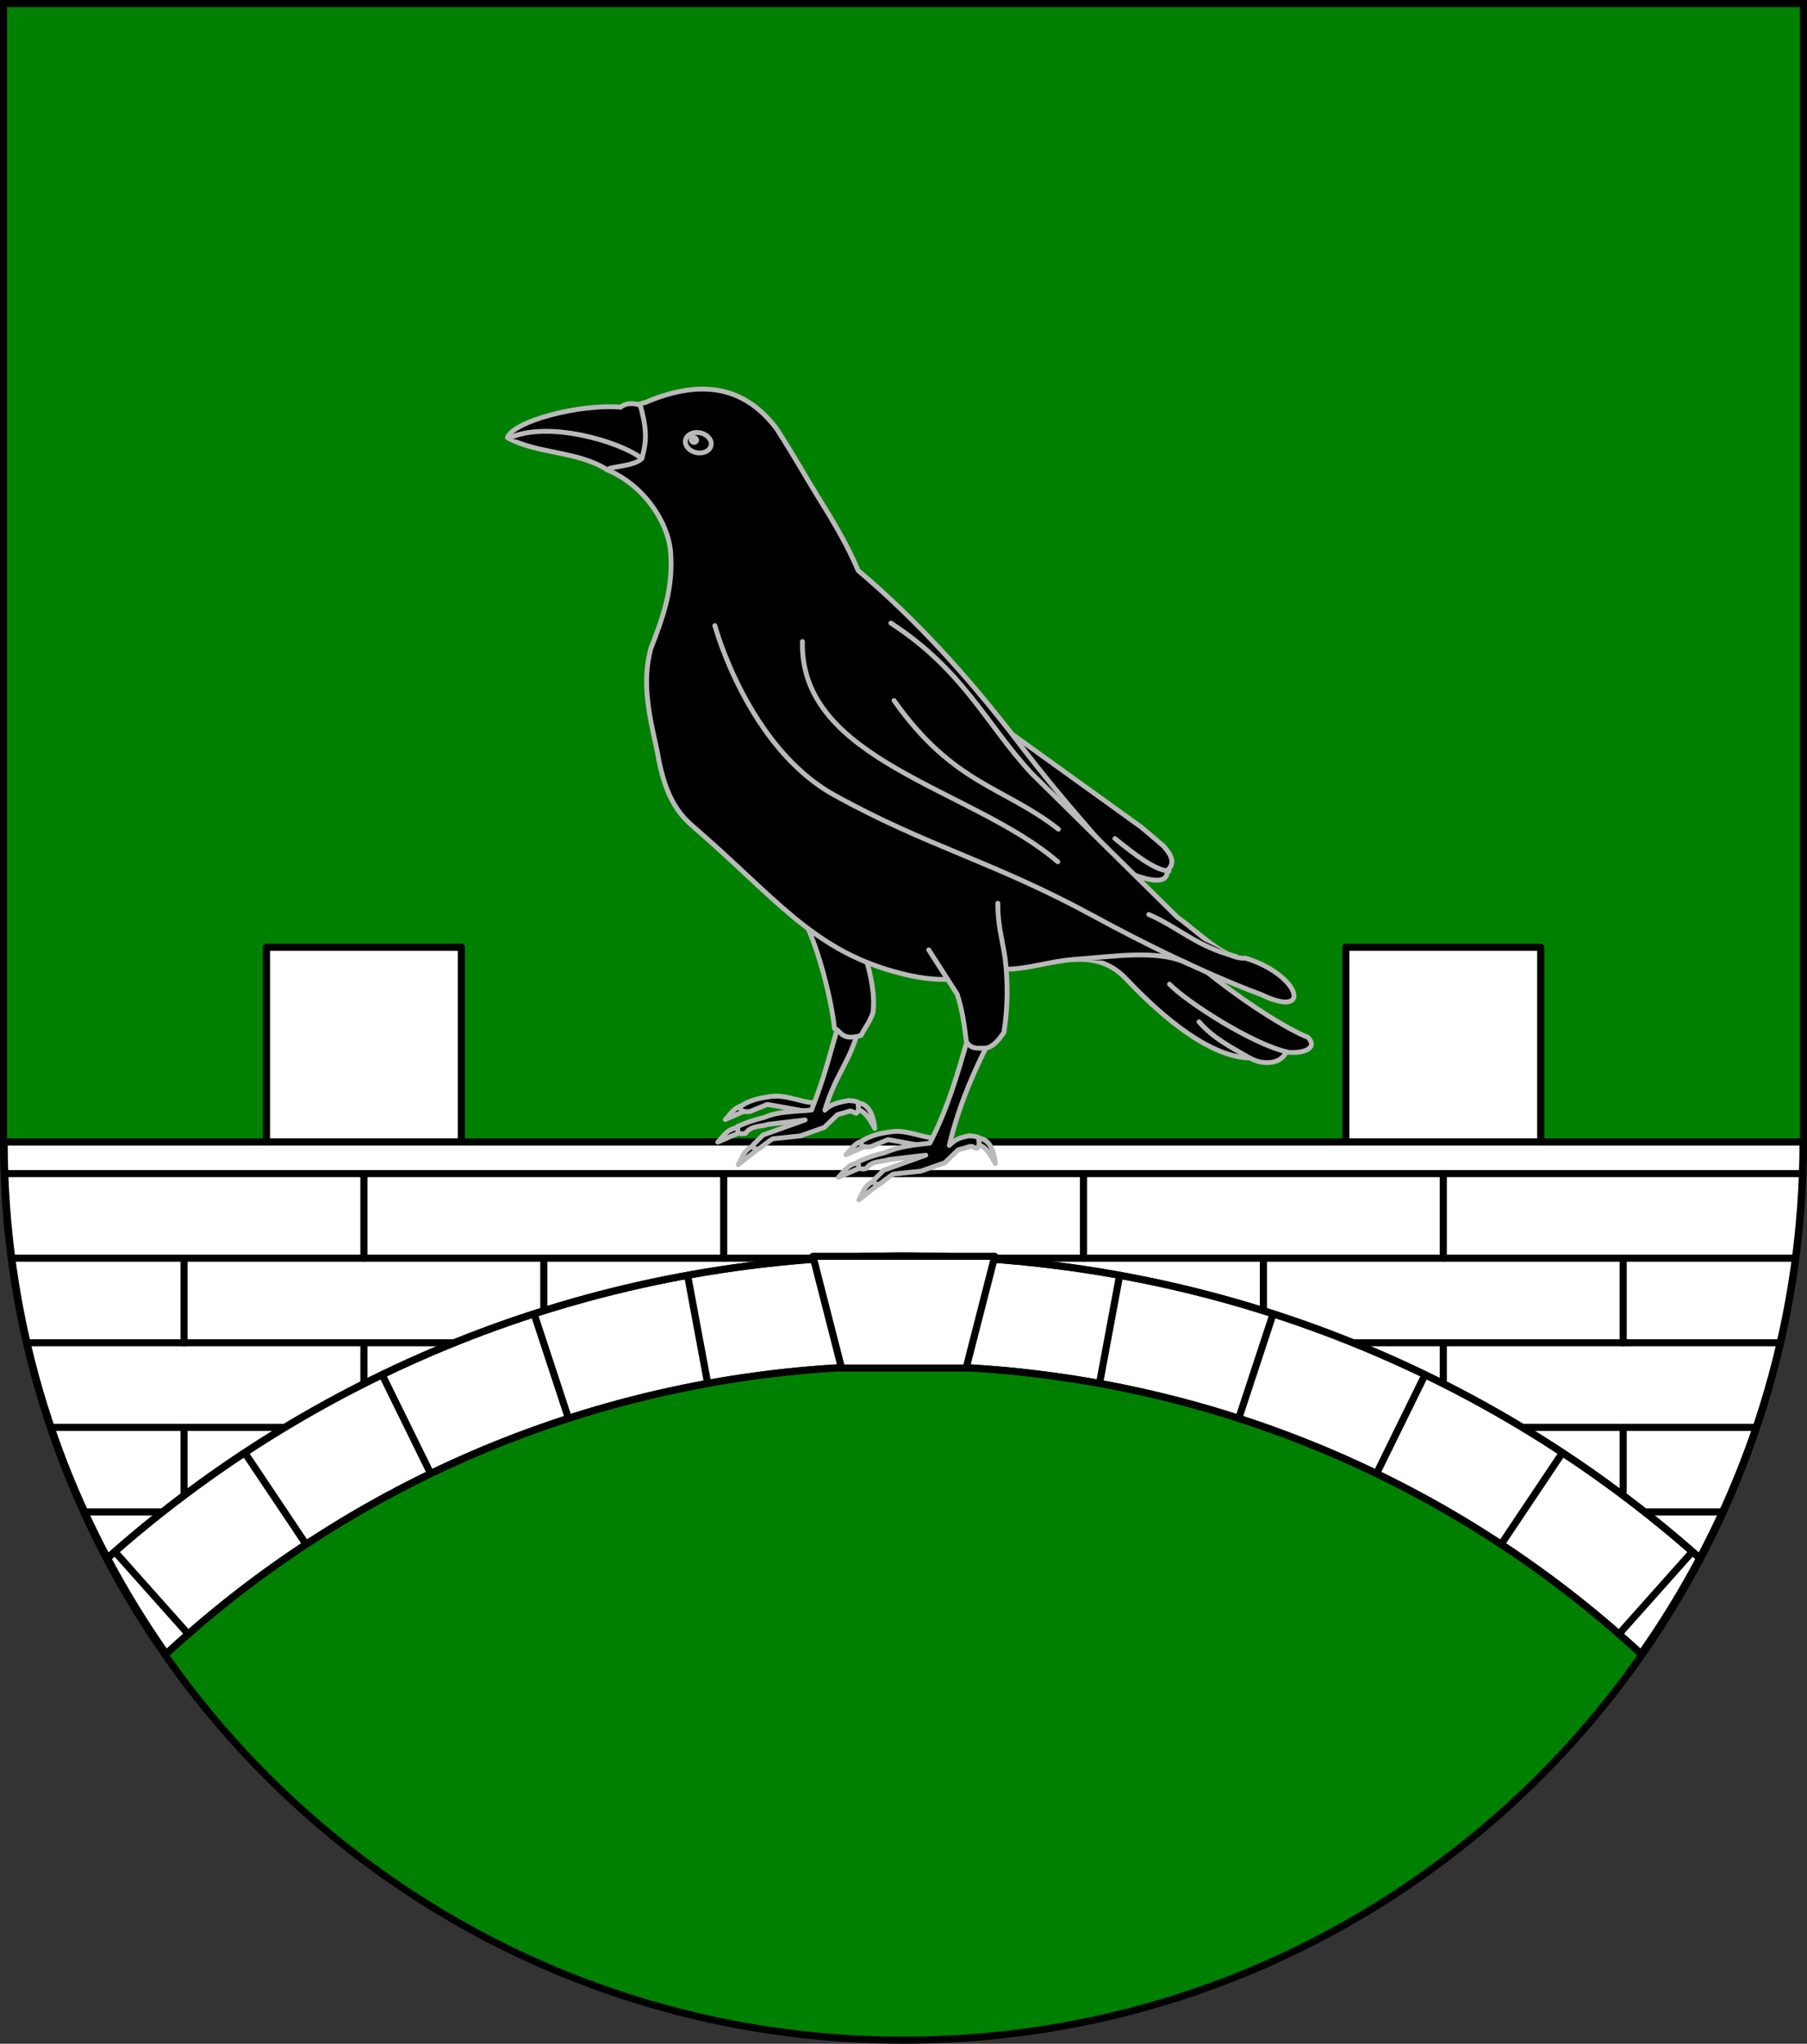 <?xml version="1.0" encoding="UTF-8" standalone="no"?>
<!-- Created with Inkscape (http://www.inkscape.org/) -->

<svg
   xmlns:dc="http://purl.org/dc/elements/1.1/"
   xmlns:cc="http://creativecommons.org/ns#"
   xmlns:rdf="http://www.w3.org/1999/02/22-rdf-syntax-ns#"
   xmlns:svg="http://www.w3.org/2000/svg"
   xmlns="http://www.w3.org/2000/svg"
   xmlns:xlink="http://www.w3.org/1999/xlink"
   xmlns:sodipodi="http://sodipodi.sourceforge.net/DTD/sodipodi-0.dtd"
   xmlns:inkscape="http://www.inkscape.org/namespaces/inkscape"
   width="763"
   height="863"
   id="svg2"
   version="1.1"
   inkscape:version="0.47 r22583"
   sodipodi:docname="Wappen Baronie Rabensbrück.svg">
  <rect width="100%" height="100%" fill="#333333" stroke="none"/>
  <defs
     id="defs4">
    <inkscape:perspective
       sodipodi:type="inkscape:persp3d"
       inkscape:vp_x="0 : 526.18109 : 1"
       inkscape:vp_y="0 : 1000 : 0"
       inkscape:vp_z="744.09448 : 526.18109 : 1"
       inkscape:persp3d-origin="372.04724 : 350.78739 : 1"
       id="perspective10" />
    <inkscape:perspective
       id="perspective2828"
       inkscape:persp3d-origin="0.5 : 0.33333333 : 1"
       inkscape:vp_z="1 : 0.5 : 1"
       inkscape:vp_y="0 : 1000 : 0"
       inkscape:vp_x="0 : 0.5 : 1"
       sodipodi:type="inkscape:persp3d" />
    <inkscape:perspective
       id="perspective2828-7"
       inkscape:persp3d-origin="0.5 : 0.33333333 : 1"
       inkscape:vp_z="1 : 0.5 : 1"
       inkscape:vp_y="0 : 1000 : 0"
       inkscape:vp_x="0 : 0.5 : 1"
       sodipodi:type="inkscape:persp3d" />
    <inkscape:perspective
       id="perspective3640"
       inkscape:persp3d-origin="0.5 : 0.33333333 : 1"
       inkscape:vp_z="1 : 0.5 : 1"
       inkscape:vp_y="0 : 1000 : 0"
       inkscape:vp_x="0 : 0.5 : 1"
       sodipodi:type="inkscape:persp3d" />
    <inkscape:perspective
       id="perspective3670"
       inkscape:persp3d-origin="0.5 : 0.33333333 : 1"
       inkscape:vp_z="1 : 0.5 : 1"
       inkscape:vp_y="0 : 1000 : 0"
       inkscape:vp_x="0 : 0.5 : 1"
       sodipodi:type="inkscape:persp3d" />
    <inkscape:perspective
       id="perspective3693"
       inkscape:persp3d-origin="0.5 : 0.33333333 : 1"
       inkscape:vp_z="1 : 0.5 : 1"
       inkscape:vp_y="0 : 1000 : 0"
       inkscape:vp_x="0 : 0.5 : 1"
       sodipodi:type="inkscape:persp3d" />
    <inkscape:perspective
       id="perspective3720"
       inkscape:persp3d-origin="0.5 : 0.33333333 : 1"
       inkscape:vp_z="1 : 0.5 : 1"
       inkscape:vp_y="0 : 1000 : 0"
       inkscape:vp_x="0 : 0.5 : 1"
       sodipodi:type="inkscape:persp3d" />
    <inkscape:perspective
       id="perspective3747"
       inkscape:persp3d-origin="0.5 : 0.33333333 : 1"
       inkscape:vp_z="1 : 0.5 : 1"
       inkscape:vp_y="0 : 1000 : 0"
       inkscape:vp_x="0 : 0.5 : 1"
       sodipodi:type="inkscape:persp3d" />
    <inkscape:perspective
       id="perspective3763"
       inkscape:persp3d-origin="0.5 : 0.33333333 : 1"
       inkscape:vp_z="1 : 0.5 : 1"
       inkscape:vp_y="0 : 1000 : 0"
       inkscape:vp_x="0 : 0.5 : 1"
       sodipodi:type="inkscape:persp3d" />
    <inkscape:perspective
       id="perspective3792"
       inkscape:persp3d-origin="0.5 : 0.33333333 : 1"
       inkscape:vp_z="1 : 0.5 : 1"
       inkscape:vp_y="0 : 1000 : 0"
       inkscape:vp_x="0 : 0.5 : 1"
       sodipodi:type="inkscape:persp3d" />
    <inkscape:perspective
       id="perspective3814"
       inkscape:persp3d-origin="0.5 : 0.33333333 : 1"
       inkscape:vp_z="1 : 0.5 : 1"
       inkscape:vp_y="0 : 1000 : 0"
       inkscape:vp_x="0 : 0.5 : 1"
       sodipodi:type="inkscape:persp3d" />
    <inkscape:perspective
       id="perspective3841"
       inkscape:persp3d-origin="0.5 : 0.33333333 : 1"
       inkscape:vp_z="1 : 0.5 : 1"
       inkscape:vp_y="0 : 1000 : 0"
       inkscape:vp_x="0 : 0.5 : 1"
       sodipodi:type="inkscape:persp3d" />
    <inkscape:perspective
       id="perspective3841-5"
       inkscape:persp3d-origin="0.5 : 0.33333333 : 1"
       inkscape:vp_z="1 : 0.5 : 1"
       inkscape:vp_y="0 : 1000 : 0"
       inkscape:vp_x="0 : 0.5 : 1"
       sodipodi:type="inkscape:persp3d" />
    <inkscape:perspective
       id="perspective3872"
       inkscape:persp3d-origin="0.5 : 0.33333333 : 1"
       inkscape:vp_z="1 : 0.5 : 1"
       inkscape:vp_y="0 : 1000 : 0"
       inkscape:vp_x="0 : 0.5 : 1"
       sodipodi:type="inkscape:persp3d" />
    <inkscape:perspective
       id="perspective3898"
       inkscape:persp3d-origin="0.5 : 0.33333333 : 1"
       inkscape:vp_z="1 : 0.5 : 1"
       inkscape:vp_y="0 : 1000 : 0"
       inkscape:vp_x="0 : 0.5 : 1"
       sodipodi:type="inkscape:persp3d" />
    <inkscape:perspective
       id="perspective3920"
       inkscape:persp3d-origin="0.5 : 0.33333333 : 1"
       inkscape:vp_z="1 : 0.5 : 1"
       inkscape:vp_y="0 : 1000 : 0"
       inkscape:vp_x="0 : 0.5 : 1"
       sodipodi:type="inkscape:persp3d" />
    <inkscape:perspective
       id="perspective2860"
       inkscape:persp3d-origin="0.5 : 0.33333333 : 1"
       inkscape:vp_z="1 : 0.5 : 1"
       inkscape:vp_y="0 : 1000 : 0"
       inkscape:vp_x="0 : 0.5 : 1"
       sodipodi:type="inkscape:persp3d" />
    <inkscape:perspective
       id="perspective3672"
       inkscape:persp3d-origin="0.5 : 0.33333333 : 1"
       inkscape:vp_z="1 : 0.5 : 1"
       inkscape:vp_y="0 : 1000 : 0"
       inkscape:vp_x="0 : 0.5 : 1"
       sodipodi:type="inkscape:persp3d" />
    <inkscape:perspective
       id="perspective3695"
       inkscape:persp3d-origin="0.5 : 0.33333333 : 1"
       inkscape:vp_z="1 : 0.5 : 1"
       inkscape:vp_y="0 : 1000 : 0"
       inkscape:vp_x="0 : 0.5 : 1"
       sodipodi:type="inkscape:persp3d" />
    <inkscape:perspective
       id="perspective3261"
       inkscape:persp3d-origin="0.5 : 0.33333333 : 1"
       inkscape:vp_z="1 : 0.5 : 1"
       inkscape:vp_y="0 : 1000 : 0"
       inkscape:vp_x="0 : 0.5 : 1"
       sodipodi:type="inkscape:persp3d" />
    <inkscape:perspective
       id="perspective2828-1"
       inkscape:persp3d-origin="0.5 : 0.33333333 : 1"
       inkscape:vp_z="1 : 0.5 : 1"
       inkscape:vp_y="0 : 1000 : 0"
       inkscape:vp_x="0 : 0.5 : 1"
       sodipodi:type="inkscape:persp3d" />
    <inkscape:perspective
       id="perspective3652"
       inkscape:persp3d-origin="0.5 : 0.33333333 : 1"
       inkscape:vp_z="1 : 0.5 : 1"
       inkscape:vp_y="0 : 1000 : 0"
       inkscape:vp_x="0 : 0.5 : 1"
       sodipodi:type="inkscape:persp3d" />
    <inkscape:perspective
       id="perspective3652-2"
       inkscape:persp3d-origin="0.5 : 0.33333333 : 1"
       inkscape:vp_z="1 : 0.5 : 1"
       inkscape:vp_y="0 : 1000 : 0"
       inkscape:vp_x="0 : 0.5 : 1"
       sodipodi:type="inkscape:persp3d" />
    <inkscape:perspective
       id="perspective3652-5"
       inkscape:persp3d-origin="0.5 : 0.33333333 : 1"
       inkscape:vp_z="1 : 0.5 : 1"
       inkscape:vp_y="0 : 1000 : 0"
       inkscape:vp_x="0 : 0.5 : 1"
       sodipodi:type="inkscape:persp3d" />
    <inkscape:perspective
       id="perspective3727"
       inkscape:persp3d-origin="0.5 : 0.33333333 : 1"
       inkscape:vp_z="1 : 0.5 : 1"
       inkscape:vp_y="0 : 1000 : 0"
       inkscape:vp_x="0 : 0.5 : 1"
       sodipodi:type="inkscape:persp3d" />
    <inkscape:perspective
       id="perspective3843"
       inkscape:persp3d-origin="0.5 : 0.33333333 : 1"
       inkscape:vp_z="1 : 0.5 : 1"
       inkscape:vp_y="0 : 1000 : 0"
       inkscape:vp_x="0 : 0.5 : 1"
       sodipodi:type="inkscape:persp3d" />
    <inkscape:perspective
       id="perspective3970"
       inkscape:persp3d-origin="0.5 : 0.33333333 : 1"
       inkscape:vp_z="1 : 0.5 : 1"
       inkscape:vp_y="0 : 1000 : 0"
       inkscape:vp_x="0 : 0.5 : 1"
       sodipodi:type="inkscape:persp3d" />
    <inkscape:perspective
       id="perspective4007"
       inkscape:persp3d-origin="0.5 : 0.33333333 : 1"
       inkscape:vp_z="1 : 0.5 : 1"
       inkscape:vp_y="0 : 1000 : 0"
       inkscape:vp_x="0 : 0.5 : 1"
       sodipodi:type="inkscape:persp3d" />
    <inkscape:perspective
       id="perspective4062"
       inkscape:persp3d-origin="0.5 : 0.33333333 : 1"
       inkscape:vp_z="1 : 0.5 : 1"
       inkscape:vp_y="0 : 1000 : 0"
       inkscape:vp_x="0 : 0.5 : 1"
       sodipodi:type="inkscape:persp3d" />
    <inkscape:perspective
       id="perspective4153"
       inkscape:persp3d-origin="0.5 : 0.33333333 : 1"
       inkscape:vp_z="1 : 0.5 : 1"
       inkscape:vp_y="0 : 1000 : 0"
       inkscape:vp_x="0 : 0.5 : 1"
       sodipodi:type="inkscape:persp3d" />
    <inkscape:perspective
       id="perspective4316"
       inkscape:persp3d-origin="0.5 : 0.33333333 : 1"
       inkscape:vp_z="1 : 0.5 : 1"
       inkscape:vp_y="0 : 1000 : 0"
       inkscape:vp_x="0 : 0.5 : 1"
       sodipodi:type="inkscape:persp3d" />
    <inkscape:perspective
       id="perspective4316-9"
       inkscape:persp3d-origin="0.5 : 0.33333333 : 1"
       inkscape:vp_z="1 : 0.5 : 1"
       inkscape:vp_y="0 : 1000 : 0"
       inkscape:vp_x="0 : 0.5 : 1"
       sodipodi:type="inkscape:persp3d" />
    <inkscape:perspective
       id="perspective2898"
       inkscape:persp3d-origin="0.5 : 0.33333333 : 1"
       inkscape:vp_z="1 : 0.5 : 1"
       inkscape:vp_y="0 : 1000 : 0"
       inkscape:vp_x="0 : 0.5 : 1"
       sodipodi:type="inkscape:persp3d" />
    <inkscape:perspective
       id="perspective3337"
       inkscape:persp3d-origin="0.5 : 0.33333333 : 1"
       inkscape:vp_z="1 : 0.5 : 1"
       inkscape:vp_y="0 : 1000 : 0"
       inkscape:vp_x="0 : 0.5 : 1"
       sodipodi:type="inkscape:persp3d" />
    <inkscape:perspective
       id="perspective3373"
       inkscape:persp3d-origin="0.5 : 0.33333333 : 1"
       inkscape:vp_z="1 : 0.5 : 1"
       inkscape:vp_y="0 : 1000 : 0"
       inkscape:vp_x="0 : 0.5 : 1"
       sodipodi:type="inkscape:persp3d" />
    <inkscape:perspective
       id="perspective2996"
       inkscape:persp3d-origin="0.5 : 0.33333333 : 1"
       inkscape:vp_z="1 : 0.5 : 1"
       inkscape:vp_y="0 : 1000 : 0"
       inkscape:vp_x="0 : 0.5 : 1"
       sodipodi:type="inkscape:persp3d" />
    <inkscape:perspective
       id="perspective3149"
       inkscape:persp3d-origin="0.5 : 0.33333333 : 1"
       inkscape:vp_z="1 : 0.5 : 1"
       inkscape:vp_y="0 : 1000 : 0"
       inkscape:vp_x="0 : 0.5 : 1"
       sodipodi:type="inkscape:persp3d" />
    <inkscape:perspective
       id="perspective3758"
       inkscape:persp3d-origin="0.5 : 0.33333333 : 1"
       inkscape:vp_z="1 : 0.5 : 1"
       inkscape:vp_y="0 : 1000 : 0"
       inkscape:vp_x="0 : 0.5 : 1"
       sodipodi:type="inkscape:persp3d" />
    <inkscape:perspective
       id="perspective3742"
       inkscape:persp3d-origin="0.5 : 0.33333333 : 1"
       inkscape:vp_z="1 : 0.5 : 1"
       inkscape:vp_y="0 : 1000 : 0"
       inkscape:vp_x="0 : 0.5 : 1"
       sodipodi:type="inkscape:persp3d" />
    <inkscape:perspective
       id="perspective3773"
       inkscape:persp3d-origin="0.5 : 0.33333333 : 1"
       inkscape:vp_z="1 : 0.5 : 1"
       inkscape:vp_y="0 : 1000 : 0"
       inkscape:vp_x="0 : 0.5 : 1"
       sodipodi:type="inkscape:persp3d" />
    <inkscape:perspective
       id="perspective3884"
       inkscape:persp3d-origin="0.5 : 0.33333333 : 1"
       inkscape:vp_z="1 : 0.5 : 1"
       inkscape:vp_y="0 : 1000 : 0"
       inkscape:vp_x="0 : 0.5 : 1"
       sodipodi:type="inkscape:persp3d" />
    <inkscape:perspective
       id="perspective3020"
       inkscape:persp3d-origin="0.5 : 0.33333333 : 1"
       inkscape:vp_z="1 : 0.5 : 1"
       inkscape:vp_y="0 : 1000 : 0"
       inkscape:vp_x="0 : 0.5 : 1"
       sodipodi:type="inkscape:persp3d" />
    <inkscape:perspective
       sodipodi:type="inkscape:persp3d"
       inkscape:vp_x="0 : 396 : 1"
       inkscape:vp_y="0 : 1000 : 0"
       inkscape:vp_z="612 : 396 : 1"
       inkscape:persp3d-origin="306 : 264 : 1"
       id="perspective2781" />
    <linearGradient
       id="linearGradient2955">
      <stop
         id="stop2965"
         offset="0"
         style="stop-color:white;stop-opacity:0;" />
      <stop
         id="stop2959"
         offset="1"
         style="stop-color:black;stop-opacity:0.646;" />
    </linearGradient>
    <linearGradient
       id="linearGradient2893">
      <stop
         id="stop2895"
         offset="0"
         style="stop-color:#ffffff;stop-opacity:0.314;" />
      <stop
         style="stop-color:#ffffff;stop-opacity:0.251;"
         offset="0.19"
         id="stop2897" />
      <stop
         id="stop2901"
         offset="0.6"
         style="stop-color:#6b6b6b;stop-opacity:0.125;" />
      <stop
         id="stop2899"
         offset="1"
         style="stop-color:#000000;stop-opacity:0.125;" />
    </linearGradient>
    <inkscape:perspective
       id="perspective28"
       inkscape:persp3d-origin="301.5 : 254.33333 : 1"
       inkscape:vp_z="603 : 381.5 : 1"
       inkscape:vp_y="0 : 1000 : 0"
       inkscape:vp_x="0 : 381.5 : 1"
       sodipodi:type="inkscape:persp3d" />
    <radialGradient
       gradientTransform="matrix(1.353,0,0,1.349,-77.629,-85.747)"
       gradientUnits="userSpaceOnUse"
       xlink:href="#linearGradient2893-0"
       id="radialGradient3163"
       fy="226.331"
       fx="221.445"
       r="300"
       cy="226.331"
       cx="221.445" />
    <linearGradient
       id="linearGradient2893-0">
      <stop
         id="stop2895-9"
         offset="0"
         style="stop-color:#ffffff;stop-opacity:0.314" />
      <stop
         id="stop2897-4"
         offset="0.19"
         style="stop-color:#ffffff;stop-opacity:0.251" />
      <stop
         id="stop2901-8"
         offset="0.6"
         style="stop-color:#6b6b6b;stop-opacity:0.125" />
      <stop
         id="stop2899-8"
         offset="1"
         style="stop-color:#000000;stop-opacity:0.125" />
    </linearGradient>
    <inkscape:perspective
       id="perspective3572"
       inkscape:persp3d-origin="300 : 220 : 1"
       inkscape:vp_z="600 : 330 : 1"
       inkscape:vp_y="0 : 1000 : 0"
       inkscape:vp_x="0 : 330 : 1"
       sodipodi:type="inkscape:persp3d" />
  </defs>
  <sodipodi:namedview
     id="base"
     pagecolor="#ffffff"
     bordercolor="#666666"
     borderopacity="1.0"
     inkscape:pageopacity="0.0"
     inkscape:pageshadow="2"
     inkscape:zoom="0.98994949"
     inkscape:cx="297.57649"
     inkscape:cy="420.59328"
     inkscape:document-units="px"
     inkscape:current-layer="layer1"
     showgrid="true"
     inkscape:window-width="1920"
     inkscape:window-height="1138"
     inkscape:window-x="-8"
     inkscape:window-y="-8"
     inkscape:window-maximized="1"
     inkscape:snap-grids="true"
     showguides="true"
     inkscape:guide-bbox="true">
    <inkscape:grid
       type="xygrid"
       id="grid2816"
       empspacing="5"
       visible="true"
       enabled="true"
       snapvisiblegridlinesonly="true" />
    <sodipodi:guide
       orientation="0,1"
       position="-140,880"
       id="guide3657" />
  </sodipodi:namedview>
  <g
     inkscape:label="Ebene 1"
     inkscape:groupmode="layer"
     id="layer1"
     transform="translate(-1.644,-192.036)">
    <path
       style="fill:#008000;fill-opacity:1;stroke:#000000;stroke-width:3;stroke-miterlimit:4;stroke-opacity:1;stroke-dasharray:none"
       d="m 3.144,193.536 0,480 c 0,209.868 170.132,380 380,380 209.868,0 380,-170.132 380,-380 l 0,-480 -760,0 z"
       id="path2850" />
    <g
       id="g3431"
       transform="matrix(1.009,0,0,1,-2.048,-12)"
       style="stroke:#000000;stroke-opacity:1;stroke-width:2.987;stroke-miterlimit:4;stroke-dasharray:none">
      <rect
         id="rect2673"
         height="89.71"
         width="81.554"
         y="604.038"
         x="566.866"
         style="fill:#ffffff;stroke:#000000;stroke-width:2.987;stroke-linecap:round;stroke-linejoin:round;stroke-opacity:1;stroke-miterlimit:4;stroke-dasharray:none" />
      <rect
         id="rect2675"
         height="89.71"
         width="81.554"
         y="604.038"
         x="115.179"
         style="fill:#ffffff;stroke:#000000;stroke-width:2.987;stroke-linecap:round;stroke-linejoin:round;stroke-opacity:1;stroke-miterlimit:4;stroke-dasharray:none" />
      <path
         id="path2679"
         d="m 381.8,757.319 c 39.788,0 189.256,0.006 320.168,127.453 35.614,-57.689 56.203,-125.704 56.233,-198.552 l -752.804,0 C 5.429,759.069 26.018,827.083 61.631,884.772 192.544,757.325 342.012,757.319 381.8,757.319 z"
         style="fill:#ffffff;stroke:#000000;stroke-opacity:1;stroke-width:2.987;stroke-miterlimit:4;stroke-dasharray:none" />
      <line
         style="fill:none;stroke:#000000;stroke-width:2.987;stroke-linecap:round;stroke-linejoin:round;stroke-opacity:1;stroke-miterlimit:4;stroke-dasharray:none"
         x1="39.07"
         y1="842.469"
         x2="71.726"
         y2="842.469"
         id="line2683" />
      <line
         style="fill:none;stroke:#000000;stroke-width:2.987;stroke-linecap:round;stroke-linejoin:round;stroke-opacity:1;stroke-miterlimit:4;stroke-dasharray:none"
         x1="25.013"
         y1="806.753"
         x2="122.914"
         y2="806.753"
         id="line2685" />
      <line
         style="fill:none;stroke:#000000;stroke-width:2.987;stroke-linecap:round;stroke-linejoin:round;stroke-opacity:1;stroke-miterlimit:4;stroke-dasharray:none"
         x1="14.957"
         y1="771.036"
         x2="193.772"
         y2="771.036"
         id="line2687" />
      <line
         style="fill:none;stroke:#000000;stroke-width:2.987;stroke-linecap:round;stroke-linejoin:round;stroke-opacity:1;stroke-miterlimit:4;stroke-dasharray:none"
         x1="8.569"
         y1="735.321"
         x2="344.009"
         y2="735.321"
         id="line2689" />
      <line
         style="fill:none;stroke:#000000;stroke-width:2.987;stroke-linecap:round;stroke-linejoin:round;stroke-opacity:1;stroke-miterlimit:4;stroke-dasharray:none"
         x1="724.529"
         y1="842.469"
         x2="691.874"
         y2="842.469"
         id="line2693" />
      <line
         style="fill:none;stroke:#000000;stroke-width:2.987;stroke-linecap:round;stroke-linejoin:round;stroke-opacity:1;stroke-miterlimit:4;stroke-dasharray:none"
         x1="738.585"
         y1="806.753"
         x2="640.685"
         y2="806.753"
         id="line2695" />
      <line
         style="fill:none;stroke:#000000;stroke-width:2.987;stroke-linecap:round;stroke-linejoin:round;stroke-opacity:1;stroke-miterlimit:4;stroke-dasharray:none"
         x1="748.643"
         y1="771.036"
         x2="569.826"
         y2="771.036"
         id="line2697" />
      <line
         style="fill:none;stroke:#000000;stroke-width:2.987;stroke-linecap:round;stroke-linejoin:round;stroke-opacity:1;stroke-miterlimit:4;stroke-dasharray:none"
         x1="755.031"
         y1="735.321"
         x2="419.591"
         y2="735.321"
         id="line2699" />
      <line
         style="fill:none;stroke:#000000;stroke-width:2.987;stroke-linecap:round;stroke-linejoin:round;stroke-opacity:1;stroke-miterlimit:4;stroke-dasharray:none"
         x1="155.958"
         y1="735.321"
         x2="155.958"
         y2="699.604"
         id="line2703" />
      <line
         style="fill:none;stroke:#000000;stroke-width:2.987;stroke-linecap:round;stroke-linejoin:round;stroke-opacity:1;stroke-miterlimit:4;stroke-dasharray:none"
         x1="306.519"
         y1="735.321"
         x2="306.519"
         y2="699.604"
         id="line2705" />
      <line
         style="fill:none;stroke:#000000;stroke-width:2.987;stroke-linecap:round;stroke-linejoin:round;stroke-opacity:1;stroke-miterlimit:4;stroke-dasharray:none"
         x1="457.081"
         y1="735.321"
         x2="457.081"
         y2="699.604"
         id="line2707" />
      <line
         style="fill:none;stroke:#000000;stroke-width:2.987;stroke-linecap:round;stroke-linejoin:round;stroke-opacity:1;stroke-miterlimit:4;stroke-dasharray:none"
         x1="607.643"
         y1="735.321"
         x2="607.643"
         y2="699.604"
         id="line2709" />
      <line
         style="fill:none;stroke:#000000;stroke-width:2.987;stroke-linecap:round;stroke-linejoin:round;stroke-opacity:1;stroke-miterlimit:4;stroke-dasharray:none"
         x1="80.677"
         y1="735.321"
         x2="80.677"
         y2="771.036"
         id="line2711" />
      <line
         style="fill:none;stroke:#000000;stroke-width:2.987;stroke-linecap:round;stroke-linejoin:round;stroke-opacity:1;stroke-miterlimit:4;stroke-dasharray:none"
         x1="231.238"
         y1="735.321"
         x2="231.238"
         y2="757.502"
         id="line2713" />
      <line
         style="fill:none;stroke:#000000;stroke-width:2.987;stroke-linecap:round;stroke-linejoin:round;stroke-opacity:1;stroke-miterlimit:4;stroke-dasharray:none"
         x1="532.363"
         y1="735.321"
         x2="532.363"
         y2="757.502"
         id="line2715" />
      <line
         style="fill:none;stroke:#000000;stroke-width:2.987;stroke-linecap:round;stroke-linejoin:round;stroke-opacity:1;stroke-miterlimit:4;stroke-dasharray:none"
         x1="682.925"
         y1="735.321"
         x2="682.925"
         y2="771.036"
         id="line2717" />
      <line
         style="fill:none;stroke:#000000;stroke-width:2.987;stroke-linecap:round;stroke-linejoin:round;stroke-opacity:1;stroke-miterlimit:4;stroke-dasharray:none"
         x1="607.643"
         y1="771.036"
         x2="607.643"
         y2="788.327"
         id="line2719" />
      <line
         style="fill:none;stroke:#000000;stroke-width:2.987;stroke-linecap:round;stroke-linejoin:round;stroke-opacity:1;stroke-miterlimit:4;stroke-dasharray:none"
         x1="155.958"
         y1="771.036"
         x2="155.958"
         y2="788.326"
         id="line2721" />
      <line
         style="fill:none;stroke:#000000;stroke-width:2.987;stroke-linecap:round;stroke-linejoin:round;stroke-opacity:1;stroke-miterlimit:4;stroke-dasharray:none"
         x1="80.677"
         y1="806.753"
         x2="80.677"
         y2="835.519"
         id="line2723" />
      <line
         style="fill:none;stroke:#000000;stroke-width:2.987;stroke-linecap:round;stroke-linejoin:round;stroke-opacity:1;stroke-miterlimit:4;stroke-dasharray:none"
         x1="682.925"
         y1="806.753"
         x2="682.925"
         y2="833.929"
         id="line2725" />
      <line
         style="fill:none;stroke:#000000;stroke-width:2.987;stroke-linecap:round;stroke-linejoin:round;stroke-opacity:1;stroke-miterlimit:4;stroke-dasharray:none"
         x1="5.662"
         y1="699.604"
         x2="757.936"
         y2="699.604"
         id="line2729" />
      <line
         style="fill:none;stroke:#000000;stroke-width:2.987;stroke-linecap:round;stroke-linejoin:round;stroke-opacity:1;stroke-miterlimit:4;stroke-dasharray:none"
         x1="758.201"
         y1="686.22"
         x2="5.397"
         y2="686.22"
         id="line2731" />
      <path
         id="path2735"
         d="M 73.21,902.411 C 154.025,826.966 262.52,780.791 381.8,780.791 c 119.28,0 227.774,46.173 308.59,121.62 9.001,-12.909 17.213,-26.411 24.575,-40.433 -88.317,-79.335 -205.101,-127.61 -333.165,-127.61 -128.064,0 -244.848,48.275 -333.165,127.61 7.364,14.022 15.574,27.524 24.575,40.433 z"
         style="fill:#ffffff;stroke:#000000;stroke-opacity:1;stroke-width:2.987;stroke-miterlimit:4;stroke-dasharray:none" />
      <line
         id="line2741"
         y2="859.236"
         x2="51.706"
         y1="894.042"
         x1="82.437"
         style="fill:none;stroke:#000000;stroke-width:2.987;stroke-linecap:round;stroke-linejoin:round;stroke-opacity:1;stroke-miterlimit:4;stroke-dasharray:none" />
      <line
         id="line2743"
         y2="817.494"
         x2="106.105"
         y1="856.145"
         x1="131.745"
         style="fill:none;stroke:#000000;stroke-width:2.987;stroke-linecap:round;stroke-linejoin:round;stroke-opacity:1;stroke-miterlimit:4;stroke-dasharray:none" />
      <line
         id="line2745"
         y2="784.621"
         x2="163.624"
         y1="826.277"
         x1="183.889"
         style="fill:none;stroke:#000000;stroke-width:2.987;stroke-linecap:round;stroke-linejoin:round;stroke-opacity:1;stroke-miterlimit:4;stroke-dasharray:none" />
      <line
         id="line2747"
         y2="758.934"
         x2="227.2"
         y1="802.96"
         x1="241.554"
         style="fill:none;stroke:#000000;stroke-width:2.987;stroke-linecap:round;stroke-linejoin:round;stroke-opacity:1;stroke-miterlimit:4;stroke-dasharray:none" />
      <line
         id="line2749"
         y2="742.627"
         x2="291.41"
         y1="788.198"
         x1="299.809"
         style="fill:none;stroke:#000000;stroke-width:2.987;stroke-linecap:round;stroke-linejoin:round;stroke-opacity:1;stroke-miterlimit:4;stroke-dasharray:none" />
      <line
         id="line2753"
         y2="859.236"
         x2="711.893"
         y1="894.041"
         x1="681.165"
         style="fill:none;stroke:#000000;stroke-width:2.987;stroke-linecap:round;stroke-linejoin:round;stroke-opacity:1;stroke-miterlimit:4;stroke-dasharray:none" />
      <line
         id="line2755"
         y2="817.494"
         x2="657.493"
         y1="856.147"
         x1="631.855"
         style="fill:none;stroke:#000000;stroke-width:2.987;stroke-linecap:round;stroke-linejoin:round;stroke-opacity:1;stroke-miterlimit:4;stroke-dasharray:none" />
      <line
         id="line2757"
         y2="784.621"
         x2="599.976"
         y1="826.277"
         x1="579.709"
         style="fill:none;stroke:#000000;stroke-width:2.987;stroke-linecap:round;stroke-linejoin:round;stroke-opacity:1;stroke-miterlimit:4;stroke-dasharray:none" />
      <line
         id="line2759"
         y2="758.934"
         x2="536.4"
         y1="802.958"
         x1="522.045"
         style="fill:none;stroke:#000000;stroke-width:2.987;stroke-linecap:round;stroke-linejoin:round;stroke-opacity:1;stroke-miterlimit:4;stroke-dasharray:none" />
      <line
         id="line2761"
         y2="742.627"
         x2="472.188"
         y1="788.204"
         x1="463.789"
         style="fill:none;stroke:#000000;stroke-width:2.987;stroke-linecap:round;stroke-linejoin:round;stroke-opacity:1;stroke-miterlimit:4;stroke-dasharray:none" />
      <path
         id="path2765"
         d="M 73.21,902.411 C 154.025,826.966 262.52,780.791 381.8,780.791 c 119.28,0 227.774,46.173 308.59,121.62"
         style="fill:none;stroke:#000000;stroke-width:2.987;stroke-linecap:round;stroke-linejoin:round;stroke-opacity:1;stroke-miterlimit:4;stroke-dasharray:none" />
      <path
         id="path2767"
         d="M 714.965,861.978 C 626.648,782.643 509.864,734.368 381.8,734.368 c -128.064,0 -244.848,48.275 -333.165,127.61"
         style="fill:none;stroke:#000000;stroke-width:2.987;stroke-linecap:round;stroke-linejoin:round;stroke-opacity:1;stroke-miterlimit:4;stroke-dasharray:none" />
      <polygon
         id="polygon2769"
         points="271.188,498.875 271.188,498.875 280.722,536.464 322.277,536.464 331.813,498.875 "
         style="fill:#ffffff;stroke:#000000;stroke-width:2.381;stroke-linecap:round;stroke-linejoin:round;stroke-opacity:1;stroke-miterlimit:4;stroke-dasharray:none"
         transform="matrix(1.255,0,0,1.255,3.514,108.44)" />
    </g>
    <g
       id="layer4"
       transform="matrix(0.785,0,0,0.785,138.962,307.452)">
      <g
         transform="matrix(1.89,0,0,1.89,-398.388,-754.747)"
         style="stroke:#bababa;stroke-width:1.376;stroke-linecap:round;stroke-linejoin:round;stroke-miterlimit:4;stroke-opacity:1;stroke-dasharray:none;display:inline"
         id="g3362">
        <path
           d="m 329.824,636.127 c -2.759,0.572 -3.644,2.549 -5.177,4.041 2.716,-1.179 5.306,-2.357 8.334,-3.536 l -3.157,-0.505 z"
           style="fill:#000000;fill-rule:evenodd;stroke:#bababa;stroke-width:1.376;stroke-linecap:round;stroke-linejoin:round;stroke-miterlimit:4;stroke-opacity:1;stroke-dasharray:none"
           id="path2324" />
        <path
           d="m 347.595,635.111 c -3.35,-0.697 -6.749,-2.006 -10,-1.475 -3.637,0.422 -6.692,1.339 -8.88,2.995 0.413,0.636 0.3,1.468 2.891,1.287 l 5.029,-2.052 11.697,2.099 3.372,-2.172 -4.109,-0.683 z"
           style="fill:#000000;fill-rule:evenodd;stroke:#bababa;stroke-width:1.376;stroke-linecap:round;stroke-linejoin:round;stroke-miterlimit:4;stroke-opacity:1;stroke-dasharray:none;display:inline"
           id="path2326" />
        <path
           d="m 361.059,635.557 c 4.898,-0.882 5.844,4.546 6.122,7.122 -1.69,-2.996 -3.198,-6.073 -7.156,-5.544 l 1.035,-1.577 z"
           style="fill:#000000;fill-rule:evenodd;stroke:#bababa;stroke-width:1.376;stroke-linecap:round;stroke-linejoin:round;stroke-miterlimit:4;stroke-opacity:1;stroke-dasharray:none"
           id="path2328" />
        <path
           d="m 332.305,647.805 c -2.522,1.257 -2.873,3.395 -3.975,5.228 2.325,-1.832 4.529,-3.633 7.156,-5.544 l -3.181,0.317 z"
           style="fill:#000000;fill-rule:evenodd;stroke:#bababa;stroke-width:1.376;stroke-linecap:round;stroke-linejoin:round;stroke-miterlimit:4;stroke-opacity:1;stroke-dasharray:none"
           id="path2330" />
        <path
           d="m 327.677,642.567 c -2.759,0.572 -3.644,2.549 -5.177,4.041 2.716,-1.179 5.306,-2.357 8.334,-3.536 l -3.157,-0.505 z"
           style="fill:#000000;fill-rule:evenodd;stroke:#bababa;stroke-width:1.376;stroke-linecap:round;stroke-linejoin:round;stroke-miterlimit:4;stroke-opacity:1;stroke-dasharray:none"
           id="path2332" />
        <path
           d="m 357.013,612.656 c -2.904,9.975 -3.901,14.745 -7.814,24.818 -4.316,0.457 -9.327,0.293 -13.314,2.062 -2.963,0.707 -5.539,1.608 -7.829,2.652 0.372,0.899 -0.442,2.539 2.399,1.894 1.535,-2.264 4.18,-1.756 6.313,-2.525 l 10.607,-1.263 -11.996,4.293 -2.778,2.778 c 0.029,0.689 -0.023,1.428 1.641,1.136 1.523,-1.159 3.069,-2.341 3.937,-2.845 l 7.806,-0.817 6.819,-2.399 3.788,-3.662 c 4.753,-1.202 2.825,-1.355 5.303,-0.379 1.106,-0.968 0.481,-2.189 0.505,-3.157 -1.469,-0.501 -1.17,-0.289 -2.638,-0.466 -1.898,0.386 -4.868,0.715 -6.767,2.739 3.129,-10.489 7.042,-13.392 9.586,-23.142 l -5.569,-1.718 z"
           style="fill:#000000;fill-rule:evenodd;stroke:#bababa;stroke-width:1.376;stroke-linecap:round;stroke-linejoin:round;stroke-miterlimit:4;stroke-opacity:1;stroke-dasharray:none"
           id="path2334" />
        <path
           d="m 364.16,646.155 c -2.759,0.572 -3.644,2.549 -5.177,4.041 2.716,-1.179 5.306,-2.357 8.334,-3.536 L 364.16,646.155 z"
           style="fill:#000000;fill-rule:evenodd;stroke:#bababa;stroke-width:1.376;stroke-linecap:round;stroke-linejoin:round;stroke-miterlimit:4;stroke-opacity:1;stroke-dasharray:none"
           id="path2264" />
        <path
           d="m 381.932,645.139 c -3.35,-0.697 -6.749,-2.006 -10,-1.475 -3.637,0.422 -6.692,1.339 -8.88,2.995 0.413,0.636 0.3,1.468 2.891,1.287 l 5.029,-2.052 11.697,2.099 3.372,-2.172 -4.109,-0.683 z"
           style="fill:#000000;fill-rule:evenodd;stroke:#bababa;stroke-width:1.376;stroke-linecap:round;stroke-linejoin:round;stroke-miterlimit:4;stroke-opacity:1;stroke-dasharray:none;display:inline"
           id="path2258" />
        <path
           d="m 395.395,645.585 c 4.898,-0.882 5.844,4.546 6.122,7.122 -1.69,-2.996 -3.198,-6.073 -7.156,-5.544 l 1.035,-1.577 z"
           style="fill:#000000;fill-rule:evenodd;stroke:#bababa;stroke-width:1.376;stroke-linecap:round;stroke-linejoin:round;stroke-miterlimit:4;stroke-opacity:1;stroke-dasharray:none"
           id="path2270" />
        <path
           d="m 366.642,657.833 c -2.522,1.257 -2.873,3.395 -3.975,5.228 2.325,-1.832 4.529,-3.633 7.156,-5.544 l -3.181,0.317 z"
           style="fill:#000000;fill-rule:evenodd;stroke:#bababa;stroke-width:1.376;stroke-linecap:round;stroke-linejoin:round;stroke-miterlimit:4;stroke-opacity:1;stroke-dasharray:none"
           id="path2268" />
        <path
           d="m 362.013,652.594 c -2.759,0.572 -3.644,2.549 -5.177,4.041 2.716,-1.179 5.306,-2.357 8.334,-3.536 l -3.157,-0.505 z"
           style="fill:#000000;fill-rule:evenodd;stroke:#bababa;stroke-width:1.376;stroke-linecap:round;stroke-linejoin:round;stroke-miterlimit:4;stroke-opacity:1;stroke-dasharray:none"
           id="path2266" />
        <path
           d="m 393.707,616.986 c -2.904,9.975 -5.669,19.951 -10.859,29.926 -4.316,0.457 -8.639,0.883 -12.627,2.652 -2.963,0.707 -5.539,1.608 -7.829,2.652 0.372,0.899 -0.442,2.539 2.399,1.894 1.535,-2.264 4.18,-1.756 6.313,-2.525 l 10.607,-1.263 -11.996,4.293 -2.778,2.778 c 0.029,0.689 -0.023,1.428 1.641,1.136 1.523,-1.159 3.069,-2.341 3.937,-2.845 l 7.806,-0.817 6.819,-2.399 3.788,-3.662 c 4.753,-1.202 2.825,-1.355 5.303,-0.379 1.106,-0.968 0.481,-2.189 0.505,-3.157 -1.469,-0.501 -1.17,-0.289 -2.638,-0.466 -1.898,0.386 -3.797,0.715 -5.695,2.739 2.432,-10.354 6.662,-20.708 12.122,-31.062 l -6.819,0.505 z"
           style="fill:#000000;fill-rule:evenodd;stroke:#bababa;stroke-width:1.376;stroke-linecap:round;stroke-linejoin:round;stroke-miterlimit:4;stroke-opacity:1;stroke-dasharray:none"
           id="path2256" />
        <path
           d="m 343.485,577.944 c 6.158,6.009 11.58,28.404 12.226,36.359 1.867,0.321 1.701,3.688 7.603,1.938 1.007,-2.198 2.017,-2.988 3.359,-6.388 1.186,-10.261 -4.264,-20.018 -5.891,-30.279 l -17.296,-1.629 z"
           style="fill:#000000;fill-rule:evenodd;stroke:#bababa;stroke-width:1.376;stroke-linecap:round;stroke-linejoin:round;stroke-miterlimit:4;stroke-opacity:1;stroke-dasharray:none"
           id="path2254" />
        <path
           d="m 363.441,499.299 43.868,31.939 35.769,25.75 6.256,5.324 c 2.19,2.449 3.584,4.849 1.071,7.008 0.838,12.596 -50.733,-21.759 -76.1,-32.638 l -10.863,-37.382 z"
           style="fill:#000000;fill-rule:evenodd;stroke:#bababa;stroke-width:1.376;stroke-linecap:round;stroke-linejoin:round;stroke-miterlimit:4;stroke-opacity:1;stroke-dasharray:none"
           id="path2250" />
        <path
           d="m 301.856,436.103 c 17.516,-7.491 29.135,-3.414 37.331,7.383 5.49,8.523 8.649,14.336 12.036,19.767 4.857,7.788 8.425,13.998 11.233,20.67 16.659,14.078 30.686,29.748 43.492,46.157 21.241,28.247 29.515,33.255 38.136,48.868 4.037,11.415 35.591,33.648 46.368,37.818 3.091,3.188 -1.491,4.806 -6.179,4.211 -1.517,3.503 -6.75,3.778 -10.321,1.678 -12.911,-0.285 -27.806,-14.699 -35.246,-22.542 -10.713,-11.294 -24.604,-1.554 -36.47,-2.848 -9.925,3.093 -16.228,4.543 -29.594,0.795 -23.627,-6.626 -33.874,-21.227 -57.517,-41.611 -6.454,-5.564 -8.484,-13.179 -9.988,-21.764 -2.084,-9.375 -4.31,-18.776 -1.696,-28.53 3.49,-8.873 6.536,-17.395 5.615,-27.814 -0.64,-7.248 -6.63,-18.205 -17.932,-23.054 l 4.874,-17.563 5.859,-1.62 z"
           style="fill:#000000;fill-rule:evenodd;stroke:#bababa;stroke-width:1.376;stroke-linecap:round;stroke-linejoin:round;stroke-miterlimit:4;stroke-opacity:1;stroke-dasharray:none"
           id="path2237" />
        <path
           d="m 371.768,498.882 c 20.864,13.578 27.098,28.809 40.03,42.742 l 41.502,40.964 c 6.123,4.307 13.301,12.036 19.424,11.663 15.474,4.72 19.293,17.548 4.326,10.308 0,0 -18.677,-6.568 -47.55,-22.286 -28.703,-15.625 -47.452,-19.794 -73.934,-34.504 -24.59,-13.659 -33.884,-48.174 -33.884,-48.174"
           style="fill:#000000;fill-rule:evenodd;stroke:#bababa;stroke-width:1.376;stroke-linecap:round;stroke-linejoin:round;stroke-miterlimit:4;stroke-opacity:1;stroke-dasharray:none"
           id="path2239" />
        <path
           d="m 262.631,446.101 c 1.671,-4.574 20.1,-9.639 32.238,-8.675 1.853,-1.41 3.706,-1.068 5.559,-0.608 2.316,8.116 1.506,11.254 0.495,15.21 -2.143,2.319 -9.193,2.224 -9.872,3.238 -8.422,-5.439 -20.027,-4.471 -28.419,-9.164 z"
           style="fill:#000000;fill-rule:evenodd;stroke:#bababa;stroke-width:1.376;stroke-linecap:round;stroke-linejoin:round;stroke-miterlimit:4;stroke-opacity:1;stroke-dasharray:none"
           id="path2241" />
        <path
           d="m 320.647,447.921 c -0.038,1.598 -1.717,2.73 -3.749,2.528 -2.032,-0.202 -3.65,-1.662 -3.612,-3.26 0.038,-1.598 1.717,-2.73 3.749,-2.528 2.032,0.202 3.65,1.662 3.612,3.26 z"
           style="fill:#000000;fill-opacity:1;fill-rule:evenodd;stroke:#bababa;stroke-width:1.376;stroke-linecap:round;stroke-linejoin:round;stroke-miterlimit:4;stroke-opacity:1;stroke-dasharray:none;stroke-dashoffset:0"
           id="path2243" />
        <path
           d="m 262.959,446.319 c 11.055,-5.28 31.597,0.936 37.654,5.526"
           style="fill:#000000;fill-rule:evenodd;stroke:#bababa;stroke-width:1.376;stroke-linecap:round;stroke-linejoin:round;stroke-miterlimit:4;stroke-opacity:1;stroke-dasharray:none"
           id="path2248" />
        <path
           d="m 382.547,591.882 8.112,12.648 c 1.568,4.88 2.068,9.166 2.604,13.472 1.396,2.331 3.365,1.805 5.217,1.86 2.138,-0.098 3.847,-2.096 5.465,-4.494 1.147,-7.186 1.178,-14.283 0.312,-21.307 -0.921,-5.851 -2.101,-9.583 -2.039,-15.447"
           style="fill:#000000;fill-rule:evenodd;stroke:#bababa;stroke-width:1.376;stroke-linecap:round;stroke-linejoin:round;stroke-miterlimit:4;stroke-opacity:1;stroke-dasharray:none"
           id="path2252" />
        <path
           d="m 316.486,446.842 c -0.008,0.395 -0.359,0.675 -0.785,0.625 -0.425,-0.05 -0.764,-0.411 -0.756,-0.806 0.008,-0.395 0.359,-0.675 0.785,-0.625 0.425,0.05 0.764,0.411 0.756,0.806 z"
           style="fill:none;stroke:#bababa;stroke-width:1.376;stroke-linecap:round;stroke-linejoin:round;stroke-miterlimit:4;stroke-opacity:1;stroke-dasharray:none;stroke-dashoffset:0"
           id="path3305" />
        <path
           d="m 456.661,595.969 c -8.473,-4.479 -22,-2.064 -32.821,-1.375"
           style="fill:#000000;fill-rule:evenodd;stroke:#bababa;stroke-width:1.376;stroke-linecap:round;stroke-linejoin:round;stroke-miterlimit:4;stroke-opacity:1;stroke-dasharray:none"
           id="path3307" />
        <path
           d="m 346.607,504.148 c -0.83,34.018 48.452,41.786 72.679,62.679"
           style="fill:#000000;fill-rule:evenodd;stroke:#bababa;stroke-width:1.376;stroke-linecap:round;stroke-linejoin:round;stroke-miterlimit:4;stroke-opacity:1;stroke-dasharray:none"
           id="path3309" />
        <path
           d="m 450.893,569.505 c -4.233,-0.497 -9.066,-4.269 -15.357,-9.286"
           style="fill:#000000;fill-rule:evenodd;stroke:#bababa;stroke-width:1.376;stroke-linecap:round;stroke-linejoin:round;stroke-miterlimit:4;stroke-opacity:1;stroke-dasharray:none"
           id="path3311" />
        <path
           d="m 470,593.755 c -10.939,-2.555 -16.58,-8.444 -24.821,-11.929"
           style="fill:#000000;fill-rule:evenodd;stroke:#bababa;stroke-width:1.376;stroke-linecap:round;stroke-linejoin:round;stroke-miterlimit:4;stroke-opacity:1;stroke-dasharray:none"
           id="path3313" />
        <path
           d="m 372.679,520.934 c 16.898,23.923 31.19,24.405 46.786,36.607"
           style="fill:#000000;fill-rule:evenodd;stroke:#bababa;stroke-width:1.376;stroke-linecap:round;stroke-linejoin:round;stroke-miterlimit:4;stroke-opacity:1;stroke-dasharray:none"
           id="path3315" />
        <path
           d="m 484.464,620.934 c -9.986,-2.314 -28.399,-14.151 -33.393,-19.286"
           style="fill:#000000;fill-rule:evenodd;stroke:#bababa;stroke-width:1.376;stroke-linecap:round;stroke-linejoin:round;stroke-miterlimit:4;stroke-opacity:1;stroke-dasharray:none"
           id="path3317" />
        <path
           d="m 459.464,612.362 c 4.086,4.685 8.94,7.12 13.929,10"
           style="fill:#000000;fill-rule:evenodd;stroke:#bababa;stroke-width:1.376;stroke-linecap:round;stroke-linejoin:round;stroke-miterlimit:4;stroke-opacity:1;stroke-dasharray:none"
           id="path3319" />
      </g>
    </g>
    <g
       id="layer2"
       transform="translate(-1060.211,-39.075)" />
  </g>
</svg>
